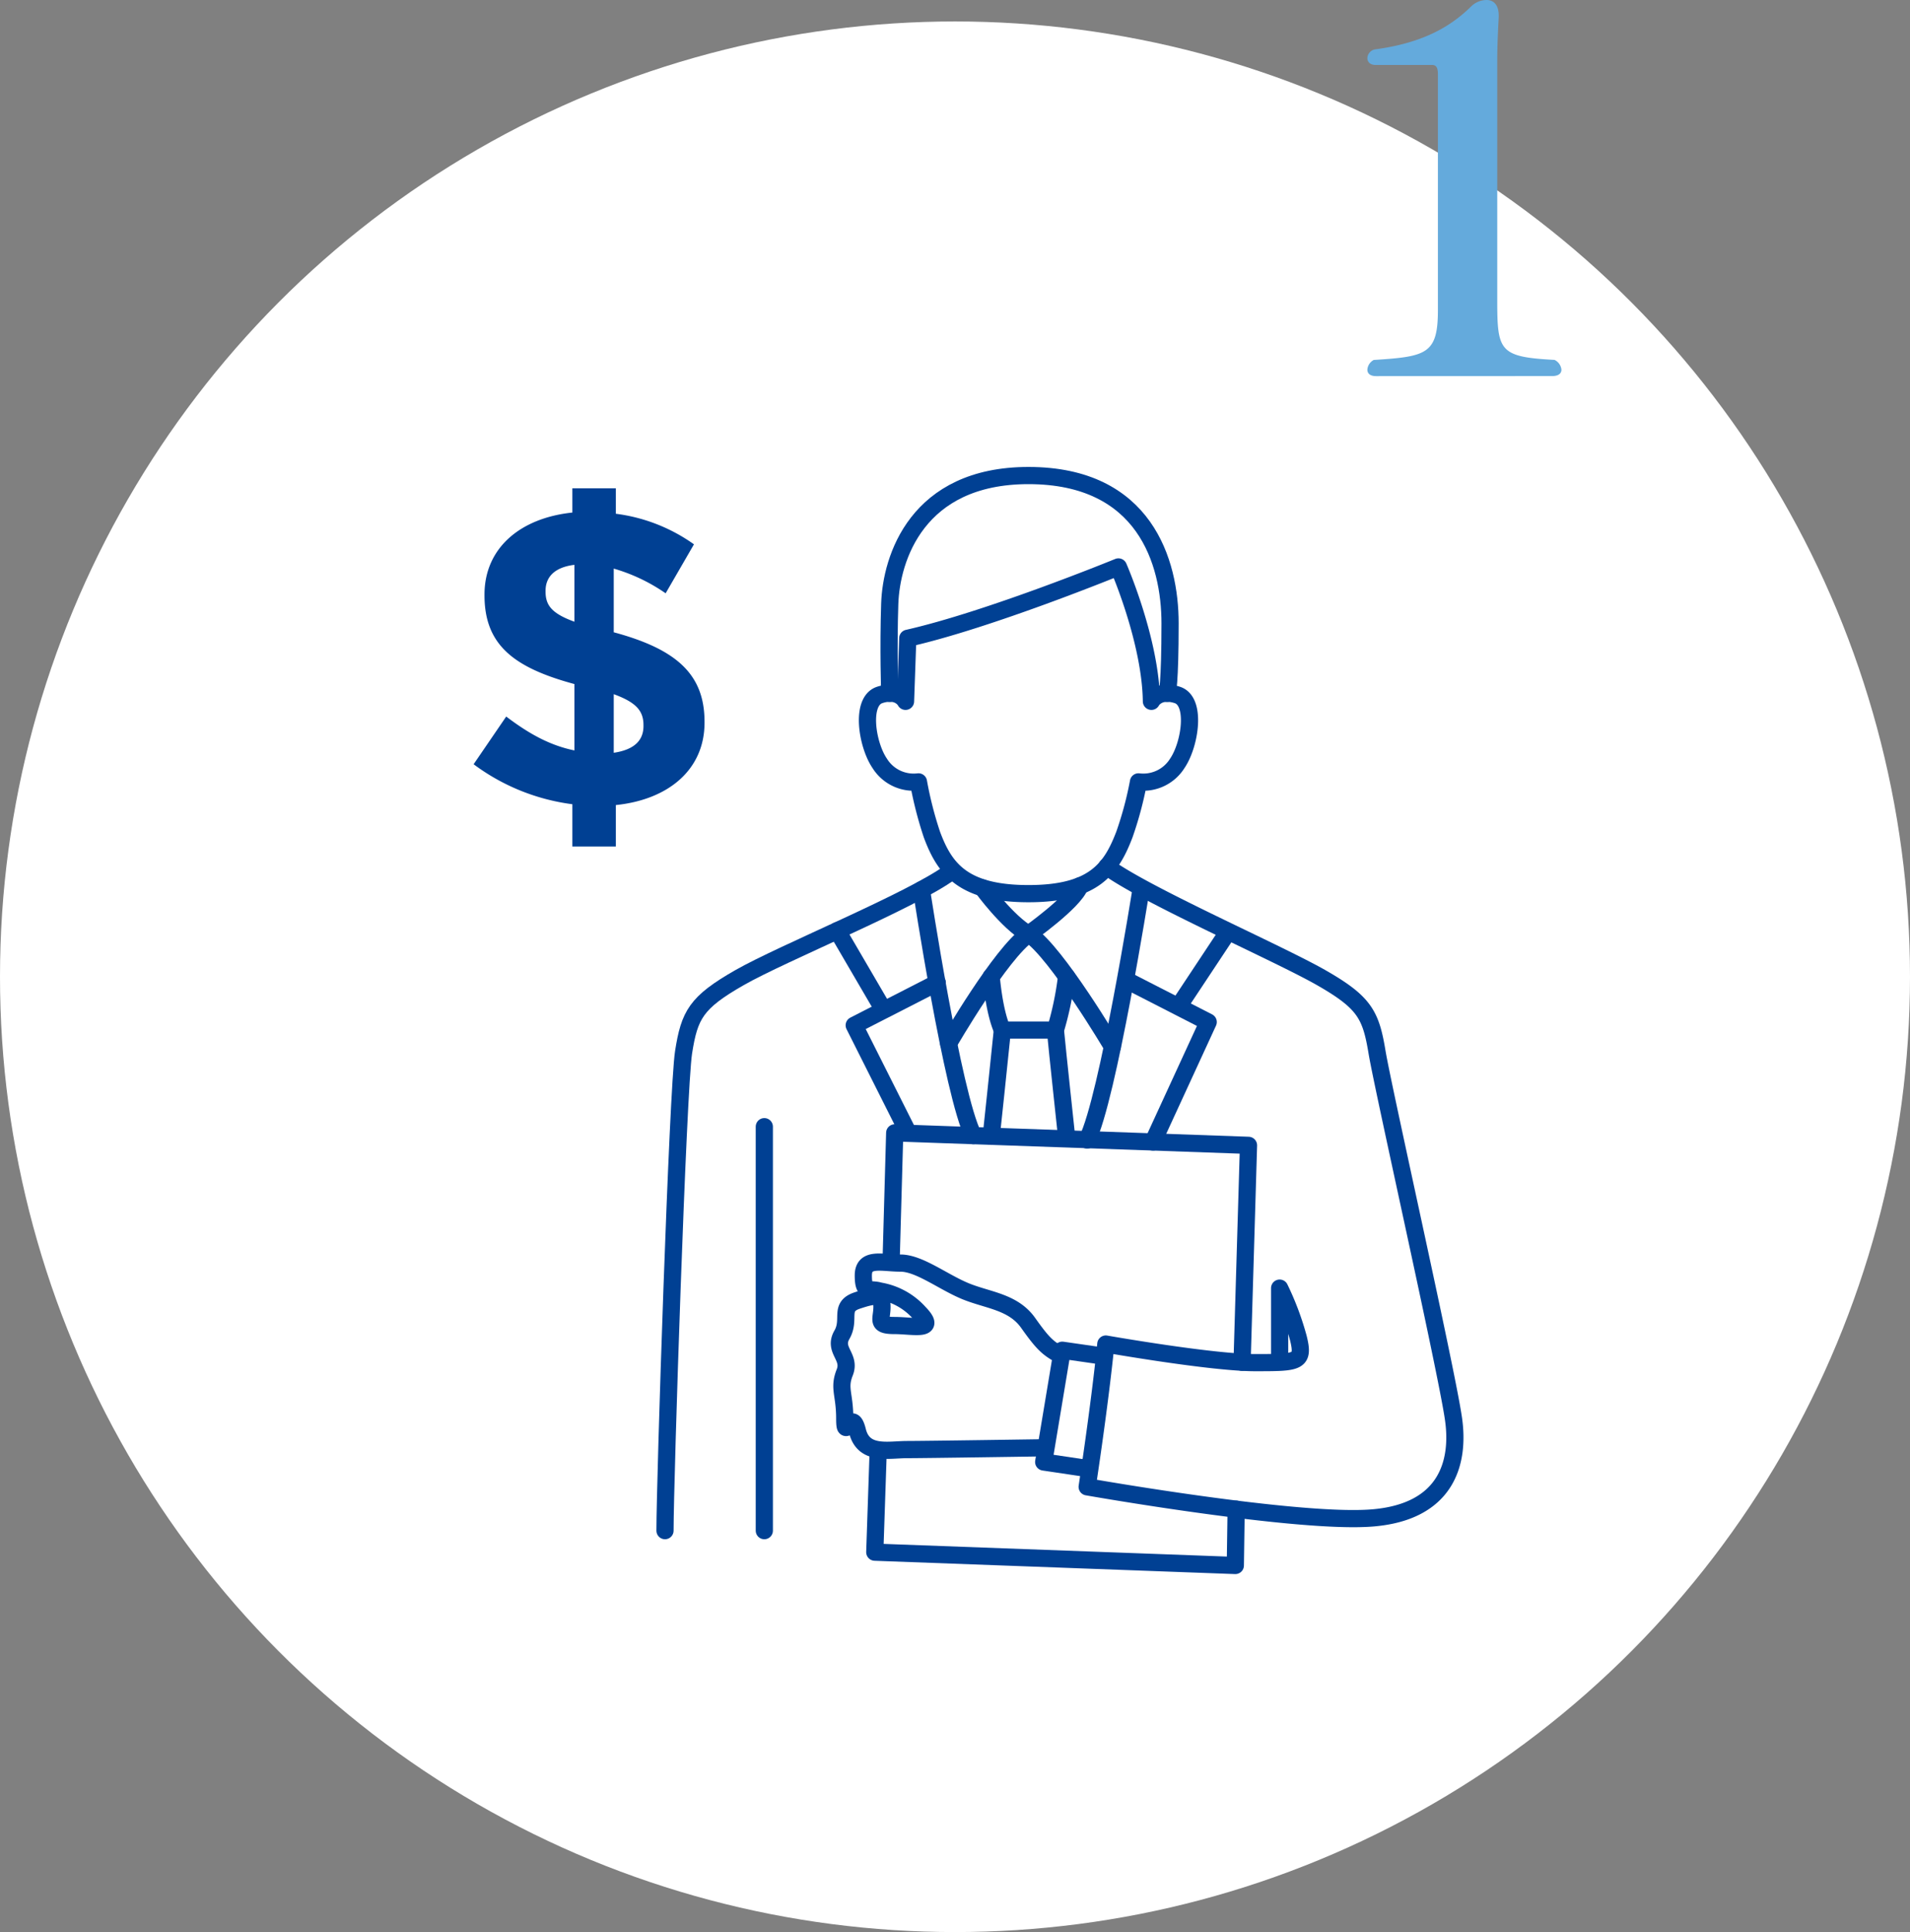 <svg xmlns="http://www.w3.org/2000/svg" viewBox="0 0 300 303.37" width="300px"><rect x="0" y="0" width="300" height="303.37" fill="#808080" stroke="none"/><defs><style>.cls-1{fill:#fff;}.cls-2{fill:#64aadc;}.cls-3{fill:none;stroke:#004093;stroke-linecap:round;stroke-linejoin:round;stroke-width:2.7px;}.cls-4{fill:#004093;}</style></defs><g id="レイヤー_2" data-name="レイヤー 2"><g id="design"><circle class="cls-1" cx="150" cy="153.37" r="150"/><path class="cls-2" d="M216.15,59.06c-1,0-1.38-.47-1.38-1a1.87,1.87,0,0,1,1-1.54c8.31-.53,10.08-.92,10.08-7.85v-37c0-1-.23-1.47-.92-1.47h-8.86c-.92,0-1.3-.53-1.3-1.07a1.46,1.46,0,0,1,1.3-1.39C223.77,6.7,228,4,231,1.08A3.5,3.5,0,0,1,233.48,0c1.46,0,1.92,1.23,1.92,2.39V2.7c-.08,1.54-.23,4.31-.23,6.77V47.12c0,8,.31,8.93,9,9.39a1.92,1.92,0,0,1,1.08,1.54c0,.54-.39,1-1.47,1Z"/><path class="cls-1" d="M228.05,221.28c-3.05-7.55-14.24-63-14.24-63S211,155,202.49,150.88s-28.64-14.8-28.64-14.8l5-13.29s9.65-2.16,7.91-8.11-3.4-5.81-3.4-5.81,5.53-33.26-19.4-34.2-24.64,23.15-24.29,26.11a63.17,63.17,0,0,1,.11,8.09s-7.11,3.16-2.93,8,7.44,5.91,7.44,5.91l5,14.14-33.15,16.58s-7.9,5.39-8.52,10.31-3.18,76.52-3.18,76.52h32.37l.58,3.38L194,245.81l.13-8.84s22.91,4.83,27.88-.2S231.09,228.82,228.05,221.28Zm-25.63-7.51C202,213.73,201,212,201,212L202,204.6l1.83,8.53A4.07,4.07,0,0,1,202.42,213.77Z"/><path class="cls-3" d="M142.23,110.12s-1-2-4.06-1-2,7.8,0,10.73a6.27,6.27,0,0,0,6.09,2.92,59.08,59.08,0,0,0,2.12,8.29c2,5.36,4.87,9.26,15.16,9.26s13-3.9,15.06-9.26a56,56,0,0,0,2.22-8.29,6.29,6.29,0,0,0,6.1-2.92c2-2.93,3.05-9.75,0-10.73s-4.07,1-4.07,1c-.12-9.54-5.18-21.1-5.18-21.1s-20.29,8.31-33.09,11.2Z"/><path class="cls-3" d="M104.45,240.34c0-7.8,2-69.28,2.92-75.13s1.95-7.8,8.78-11.7,27-12.06,33.15-16.58"/><path class="cls-3" d="M173.85,136.08c6.14,4.52,26.84,13.53,33.67,17.43s7.8,5.85,8.77,11.7,10.89,49.81,12,57.53c1,6.82-1,14.62-12.67,15.6s-44.86-4.88-44.86-4.88,1.95-12.67,2.93-22.42c0,0,16.57,2.92,23.4,2.92s7.8,0,6.83-3.9a44.49,44.49,0,0,0-2.93-7.8V213.9"/><line class="cls-3" x1="120.05" y1="176.91" x2="120.05" y2="240.34"/><polyline class="cls-3" points="173.1 212.91 166.85 212.01 163.93 229.56 170.52 230.54"/><path class="cls-3" d="M163.93,227.33s-18.53.28-21.45.28-6.83,1-7.8-2.92-2,1.95-2-1.95-1-4.73,0-7.24-1.85-3.47-.44-5.92-.54-4.39,2.39-5.37,3.9-1,3.9,1-1,2.92,1.95,2.92,6.82,1,3.9-2a10.75,10.75,0,0,0-6.18-3.41c-1.62-.49-2.6.49-2.6-2.44s2.93-1.95,5.85-1.95,6.63,2.93,10.14,4.39,7.52,1.64,9.9,5,3.14,4,5.2,5.12"/><polyline class="cls-3" points="137.94 227.72 137.4 243.72 194.03 245.81 194.16 236.97"/><polyline class="cls-3" points="195.09 213.9 196.1 179.84 140.53 177.88 139.96 198.21"/><path class="cls-3" d="M154.32,139.42s3.86,5.32,7.22,7.27c0,0,7.15-5.05,8.08-7.6"/><path class="cls-3" d="M144.73,139.71s4.91,32.22,8.15,38.61"/><path class="cls-3" d="M179.21,139.71S174,172.55,170.75,179"/><path class="cls-3" d="M149,163.82s8.22-14.21,12.55-17.13"/><path class="cls-3" d="M174.72,164.35s-8.72-14.74-13.06-17.66"/><path class="cls-3" d="M155.69,153.36s.41,5.38,1.75,8.38h8.33a50.1,50.1,0,0,0,1.75-8.38"/><path class="cls-3" d="M155.69,178.42s1.41-13.19,1.75-16.68"/><path class="cls-3" d="M167.52,178.42s-1.42-13.19-1.75-16.68"/><path class="cls-3" d="M139.75,108.87s-.24-7,0-14.08S144,74.67,161.54,74.67c18.27,0,22.24,13.59,22.24,23.2s-.45,11-.45,11"/><polyline class="cls-3" points="142.66 177.88 134.17 160.99 147.22 154.31"/><line class="cls-3" x1="131.51" y1="146.13" x2="138.59" y2="158.25"/><polyline class="cls-3" points="181.1 179.31 189.77 160.48 177.29 154.09"/><line class="cls-3" x1="192.63" y1="146.69" x2="185.43" y2="157.55"/><path class="cls-4" d="M104.55,93.16a27.79,27.79,0,0,0-8.15-3.88v10c10,2.69,14.26,6.7,14.26,14.06v.13c0,7.36-5.65,12.09-13.93,12.94v6.51H89.9v-6.64A33,33,0,0,1,74.39,120l5.12-7.49c3.55,2.69,6.84,4.53,10.71,5.32V107.41c-9.46-2.56-14.12-6.11-14.12-13.92v-.14c0-7.22,5.52-12,13.8-12.87V76.67h6.83v4A27,27,0,0,1,109,85.47ZM90.22,97.62V88.69c-3.22.39-4.53,2-4.53,4.07v.13C85.69,95,86.61,96.31,90.22,97.62ZM96.4,109v9.2c3.09-.46,4.67-1.84,4.67-4.2v-.14C101.07,111.68,100,110.31,96.4,109Z"/></g></g></svg>